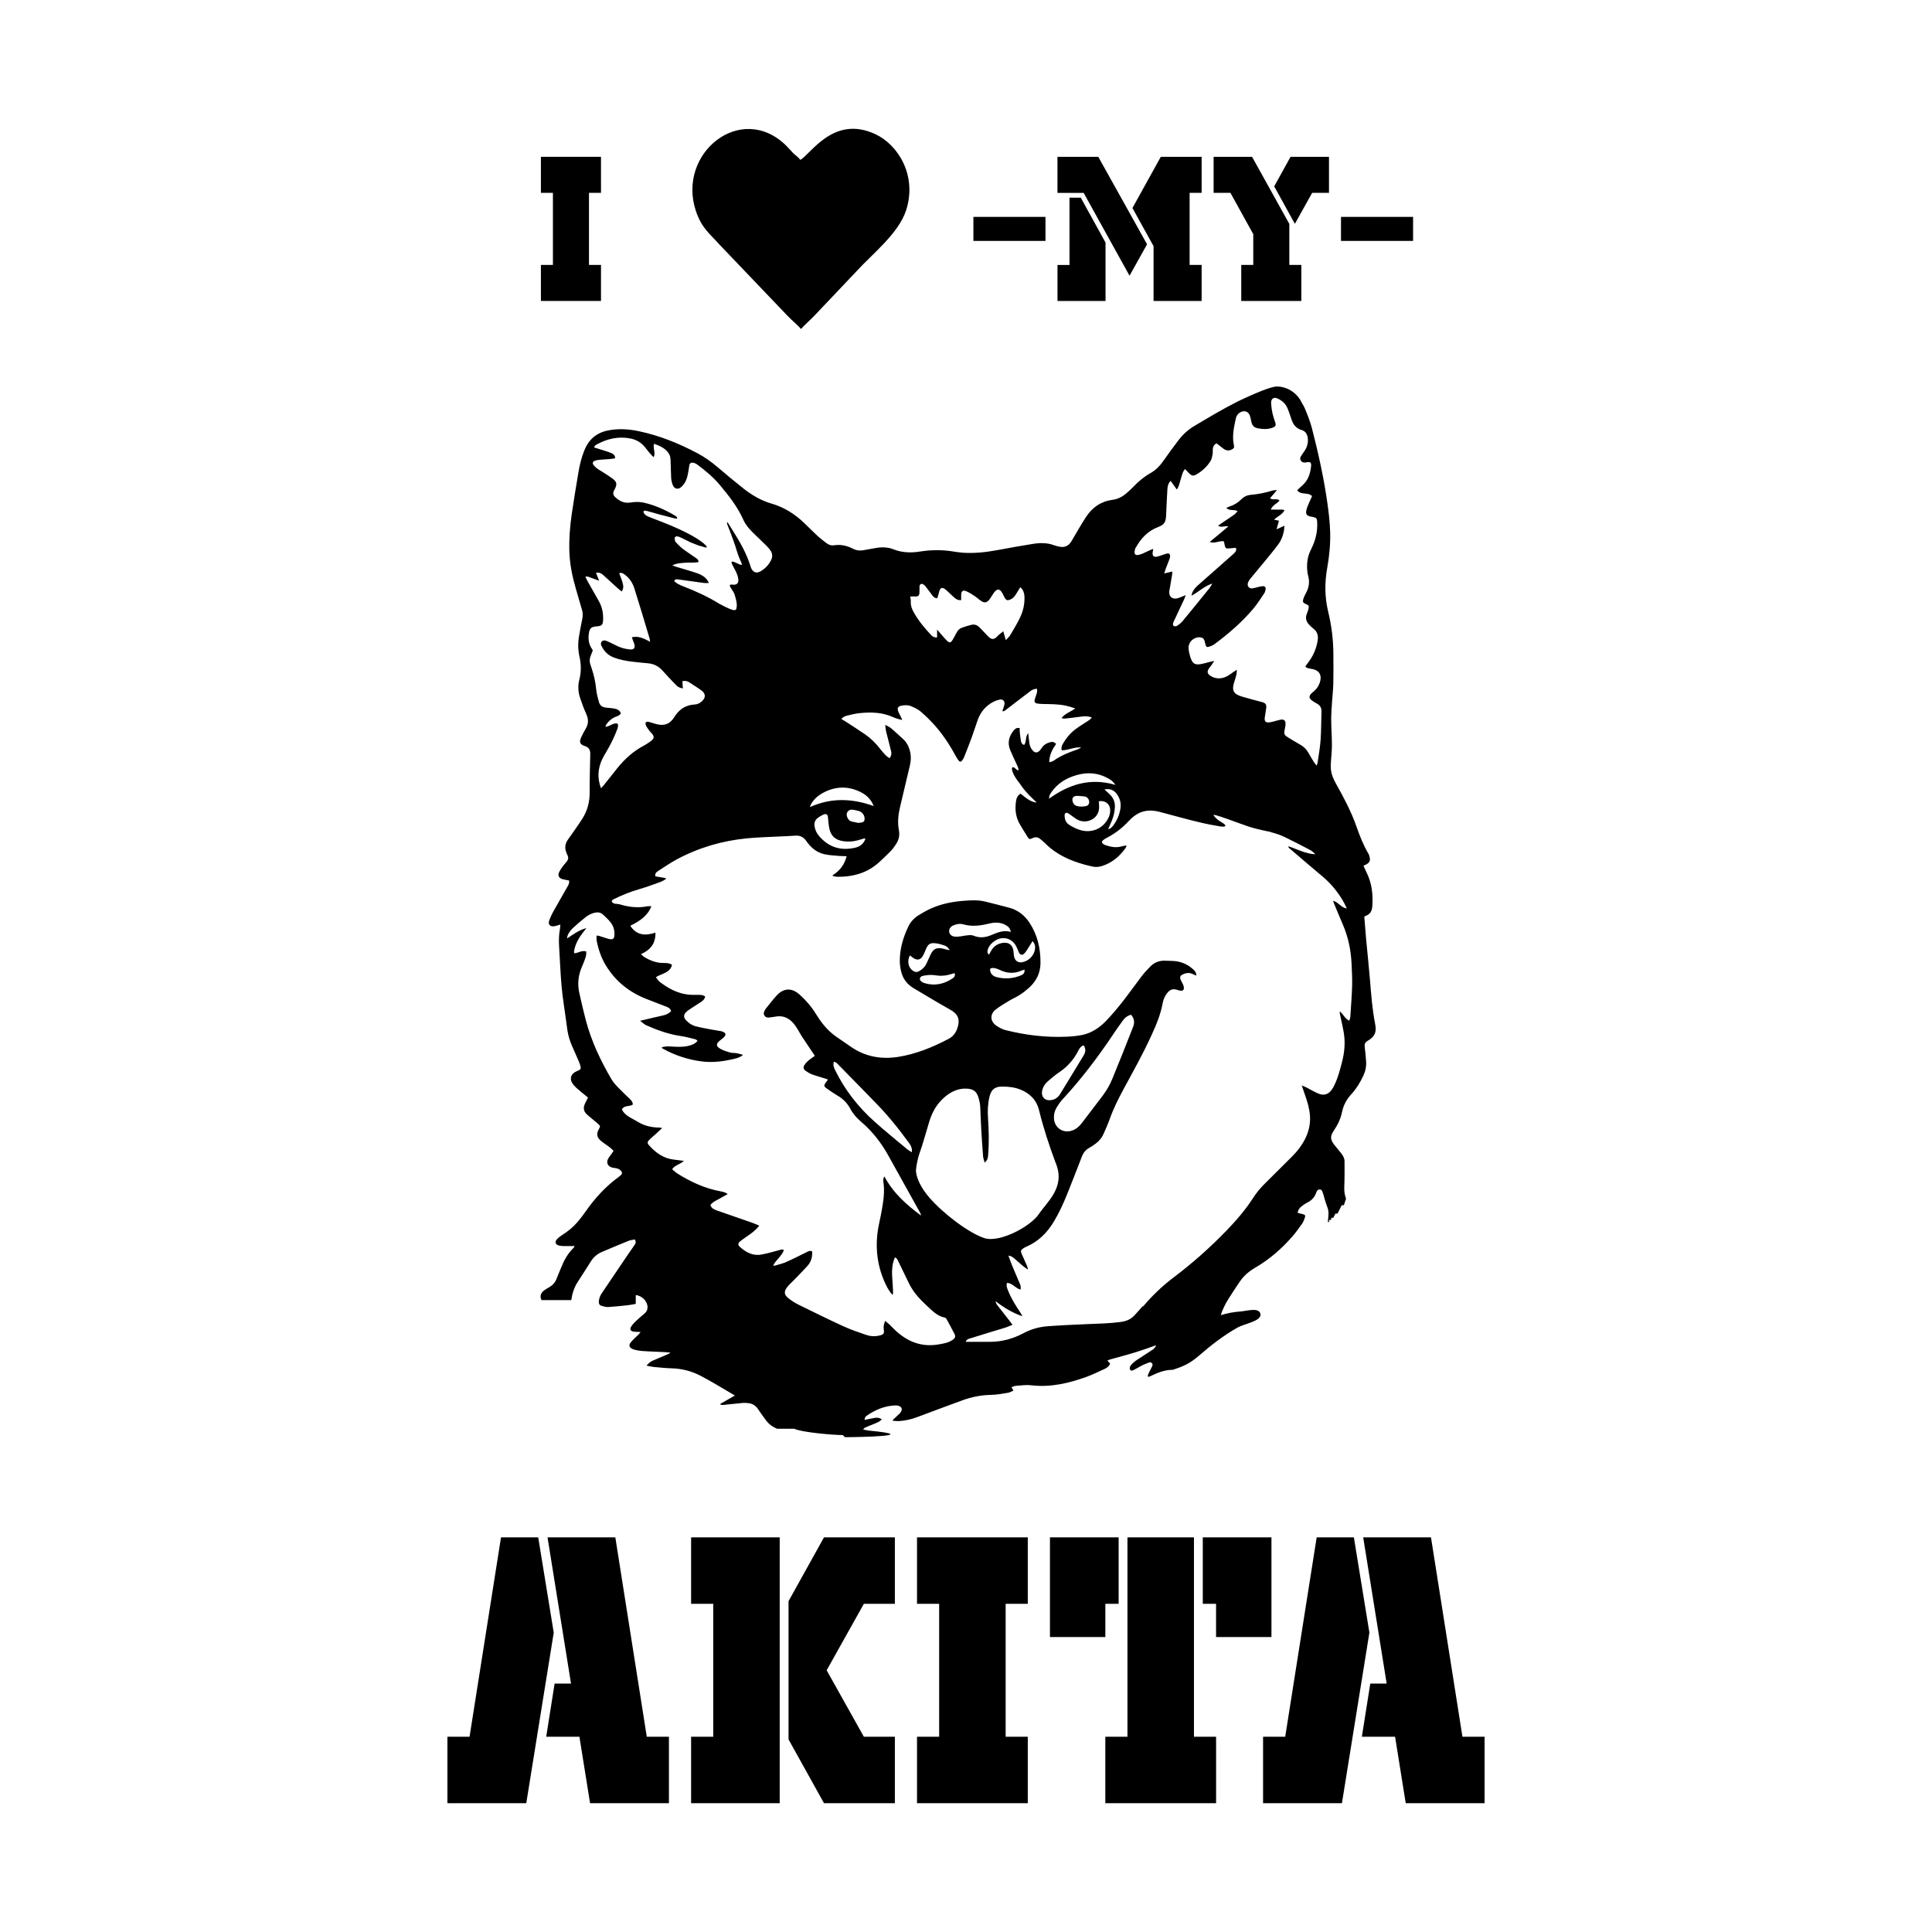 <svg width="1500" height="1500" viewBox="0 0 1500 1500" xmlns="http://www.w3.org/2000/svg">
  <!-- Original SVG transformed and centered -->
  <svg x="347.367" y="100.0" width="805.266" height="1300" viewBox="0 0 342.87 553.52">
    2000/svg" viewBox="0 0 342.87 553.52"><defs><style>.cls-1{fill-rule:evenodd;}</style></defs><path class="cls-1" d="M116.66,10.27c-.8-1.09-1.48-1.34-2.41-2.29-.86-.88-1.39-1.56-2.28-2.44-14.91-14.61-36.19,2.55-29.84,21.6,1.91,5.74,4.65,7.57,7.76,11.08l22.62,23.68c1.34,1.42,3.36,3.02,4.36,4.28,1.22-1.37,3.36-3.22,4.72-4.69l13.56-14.3c5.36-5.9,14.05-12.59,16.52-20.35,3.65-11.49-2.76-21.56-10.1-25.02-13.91-6.57-21.44,6.6-24.91,8.45"/><path d="M26.07,553.52H0v-21.97h7.32l10.4-65.91h12.3l5.13,31.49-9.08,56.39ZM35.44,513.97h5.42l-7.76-48.33h22.41l10.4,65.91h7.32v21.97h-26.07l-3.52-21.97h-10.98l2.78-17.58Z"/><path d="M109.85,553.52h-29.29v-21.97h7.32v-43.94h-7.32v-21.97h29.29v87.88ZM112.77,486.73v45.7l11.72,21.09h23.43v-21.97h-10.25l-12.3-21.97,12.3-21.97h10.25v-21.97h-23.43l-11.72,21.09Z"/><path d="M191.86,465.64v21.97h-7.32v43.94h7.32v21.97h-36.62v-21.97h7.32v-43.94h-7.32v-21.97h36.62Z"/><path d="M221.89,465.64v21.97h-4.39v10.98h-18.31v-32.95h22.7ZM246.79,465.64v65.91h7.32v21.97h-36.62v-21.97h7.32v-65.91h21.97ZM249.71,487.61v-21.97h22.7v32.95h-18.31v-10.98h-4.39Z"/><path d="M295.71,553.52h-26.07v-21.97h7.32l10.4-65.91h12.3l5.13,31.49-9.08,56.39ZM305.08,513.97h5.42l-7.76-48.33h22.41l10.4,65.91h7.32v21.97h-26.07l-3.52-21.97h-10.98l2.78-17.58Z"/><path d="M50.77,9.26v11.91h-3.97v23.83h3.97v11.91h-19.86v-11.91h3.97v-23.83h-3.97v-11.91h19.86Z"/><path d="M173.88,37.06v-7.94h23.83v7.94h-23.83Z"/><path d="M225.5,48.58l-15.17-27.4h-8.66v-11.91h13.5l16.12,28.91-5.8,10.4ZM209.38,22.77l8.18,14.85v19.3h-15.88v-11.91h3.97v-22.24h3.73ZM226.46,26.18l9.37-16.92h13.5v11.91h-3.97v23.83h3.97v11.91h-15.89v-18.11l-6.99-12.63Z"/><path d="M278.32,31.42v13.58h3.97v11.91h-19.86v-11.91h3.97v-10.17l-7.55-13.66h-5.56v-11.91h12.71l12.31,22.16ZM280.15,31.42l5.72-10.25h5.56v-11.91h-12.71l-5.4,9.77,6.83,12.39Z"/><path d="M295.4,37.06v-7.94h23.83v7.94h-23.83Z"/><path class="cls-1" d="M153.54,338.32c-.61-.38-1.06-.59-1.44-.9-3.69-3.09-7.43-6.1-11.01-9.31-5.33-4.79-9.69-10.37-12.87-16.83-.43-.88-.84-1.77-.46-2.86.68.07,1.08.55,1.5.98,2.76,2.82,5.52,5.63,8.28,8.45,1.09,1.11,2.16,2.26,3.26,3.36,4.39,4.36,8.25,9.17,11.89,14.17.58.81.98,1.67.85,2.93M229.8,389.26c-.84.99-1.72,1.92-2.58,2.89-1.22,1.39-2.78,2.03-4.6,2.28-3.65.49-7.32.56-10.98.71-4.41.19-8.82.38-13.22.71-2.82.21-5.51.97-8.03,2.32-3.43,1.83-7.1,2.82-11,2.83-2.65.01-5.3,0-8.06,0,.32-.86.99-.99,1.59-1.17,2.57-.81,5.14-1.6,7.72-2.38,1.35-.41,2.7-.78,4.03-1.22.69-.23,1.35-.55,2.14-.88-.57-.75-1.03-1.37-1.51-1.98-1.16-1.48-2.33-2.94-3.47-4.43-.32-.41-.54-.89-.71-1.41,2.77,2.08,5.62,3.9,8.98,5.01-.26-.45-.5-.92-.79-1.35-1.56-2.34-3.05-4.72-4.06-7.36-.28-.73-.57-1.46-.24-2.33,1.79.1,2.79,1.8,4.41,2.25.28-.82.02-1.48-.26-2.12-.85-2.02-1.73-4.02-2.56-6.04-.4-.96-.72-1.95-1.14-3.09.92.11,1.46.54,1.99.98.83.7,1.63,1.46,2.46,2.16.59.49,1.21.93,1.82,1.39l.19-.16c-.12-.35-.22-.72-.36-1.06-.57-1.33-1.17-2.64-1.74-3.96-.37-.84-.28-1.18.47-1.69.35-.24.73-.45,1.12-.62,3.91-1.68,6.78-4.53,8.97-8.12,1.85-3.05,3.32-6.27,4.63-9.58,1.6-4.03,3.19-8.05,4.74-12.1.48-1.26,1.25-2.22,2.44-2.87.68-.37,1.33-.82,1.96-1.28,1.16-.84,2.11-1.88,2.69-3.19.72-1.64,1.47-3.27,2.07-4.96,1.25-3.51,2.9-6.82,4.67-10.08,3.16-5.84,6.41-11.63,9.16-17.67,1.56-3.41,3.02-6.85,3.7-10.58.21-1.23.7-2.39,1.5-3.4.99-1.23,1.88-1.5,3.4-1.04.26.08.52.18.79.23,1.05.18,1.48-.24,1.28-1.3-.07-.42-.28-.81-.45-1.2-.18-.39-.44-.75-.59-1.15-.3-.76-.11-1.28.63-1.66,1.04-.53,2.13-.73,3.27-.22.39.18.78.35,1.27.57.06-.91-.36-1.46-.89-1.96-1.79-1.69-3.92-2.67-6.39-2.86-1.01-.08-2.03-.07-3.04-.11-1.86-.07-3.48.56-4.78,1.84-1.08,1.07-2.1,2.21-3.03,3.41-2.07,2.7-4.01,5.49-6.11,8.16-1.71,2.18-3.49,4.31-5.4,6.32-2.21,2.32-4.82,4.14-8.02,4.81-1.75.36-3.55.51-5.34.59-6.76.28-13.41-.53-19.95-2.16-1.11-.27-2.19-.85-3.14-1.51-2.06-1.41-2.16-3.78-.2-5.32,1.44-1.13,3.04-2.04,4.6-2.99,1.1-.67,2.31-1.16,3.38-1.86,1.07-.7,2.1-1.5,3.05-2.36,2.44-2.19,3.76-4.9,3.78-8.25.02-4.72-.98-9.13-3.57-13.13-1.64-2.53-3.86-4.29-6.78-5.07-2.64-.71-5.28-1.37-7.94-2.03-2.27-.56-4.58-.44-6.88-.27-3.84.28-7.59.99-11.12,2.6-1.38.63-2.71,1.37-4,2.18-1.48.93-2.68,2.2-3.42,3.78-1.74,3.67-2.88,7.51-2.8,11.62.02,1.12.2,2.26.48,3.35.6,2.34,1.98,4.14,4.07,5.37,4.03,2.39,8.03,4.82,12.12,7.11,2.5,1.39,3.45,3.2,2.27,6.37-.52,1.41-1.4,2.52-2.73,3.23-5.3,2.81-10.84,5.07-16.78,6.01-5.45.85-10.66-.02-15.34-3.17-1.58-1.07-3.14-2.18-4.73-3.25-2.68-1.79-4.76-4.13-6.48-6.84-.8-1.25-1.58-2.52-2.52-3.66-1.12-1.35-2.31-2.66-3.63-3.8-2.49-2.17-5.12-2.04-7.37.35-1.33,1.42-2.49,3-3.72,4.51-.05.06-.09.13-.13.2-.39.66-.73,1.33-.21,2.07.48.68,1.19.63,1.91.52.58-.09,1.16-.14,1.74-.25,2.92-.51,4.99.83,6.57,3.1.8,1.15,1.43,2.42,2.2,3.6,1.36,2.08,2.77,4.14,4.2,6.27-1.29.94-2.6,1.68-3.47,3.08-.45.73-.31,1.35.38,1.84.66.47,1.36.92,2.12,1.2,1.42.53,2.89.92,4.35,1.38.29.09.58.2.97.33-.24.33-.44.62-.65.89-.82,1.06-.8,1.36.34,2.15,1.12.79,2.24,1.57,3.42,2.26,1.8,1.06,3.22,2.42,4.2,4.28.9,1.7,2.16,3.14,3.64,4.4,3.67,3.12,6.59,6.87,8.93,11.06,3.53,6.3,7.03,12.62,10.53,18.94.17.3.29.62.35,1-4.8-3.55-9.23-7.46-12.13-12.95-.47.72-.39,1.36-.31,1.96.47,3.27-.06,6.46-.63,9.65-.42,2.42-1.08,4.81-1.36,7.24-.72,6.28.32,12.29,3.28,17.92.31.59.7,1.12,1.08,1.67.15.22.35.41.52.61l.26-.06c0-.53.03-1.07,0-1.59-.09-1.56-.21-3.12-.29-4.68-.09-1.73.04-3.44.59-5.09.09-.28.24-.55.37-.86.63.24.82.76,1.06,1.25,1.18,2.43,2.35,4.85,3.53,7.27,1.07,2.2,2.53,4.13,4.26,5.84.97.96,1.96,1.91,2.97,2.83,1.36,1.25,2.79,2.38,4.69,2.72.21.05.44.3.55.52.86,1.57,1.72,3.15,2.54,4.74.5.98.35,1.46-.54,2.09-1.46,1.03-3.17,1.26-4.86,1.54-5.57.91-10.2-1-14.2-4.78-.68-.65-1.31-1.34-1.99-1.98-.36-.34-.77-.62-1.29-1.03-.35.98-.59,1.8-.45,2.72.24,1.45,0,1.78-1.45,2.11-1.49.35-2.98.26-4.39-.23-2.51-.86-5.03-1.71-7.43-2.81-4.96-2.27-9.86-4.69-14.76-7.1-1.22-.6-2.39-1.34-3.46-2.18-1.48-1.17-1.57-2.24-.4-3.72.65-.82,1.46-1.52,2.19-2.28,1.49-1.55,3.01-3.06,4.45-4.65.79-.87,1.34-1.93,1.52-3.12.09-.56.07-1.15.1-1.69-.72-.39-1.24-.1-1.75.16-2.28,1.11-4.53,2.28-6.85,3.31-1.17.52-2.44.8-3.67,1.17-.17.05-.36.02-.67.04.95-1.96,2.87-3.13,3.57-5.16-.51-.33-.93-.14-1.38-.02-2.04.53-4.06,1.16-6.13,1.52-2.81.49-5.09-.78-7.1-2.6-.62-.55-.58-1.17.06-1.71.68-.58,1.43-1.08,2.17-1.59,1.36-.92,2.7-1.87,3.79-3.12.13-.14.24-.29.45-.55-.86-.36-1.62-.72-2.42-.99-3.86-1.36-7.74-2.68-11.6-4.03-.9-.32-1.76-.69-2.13-1.77.64-.96,1.69-1.4,2.66-1.94.98-.54,1.96-1.1,3.06-1.71-.78-.58-1.5-.73-2.21-.87-5.27-.95-10.02-3.14-14.52-5.98-.29-.19-.55-.43-.83-.65-.27-.22-.53-.45-.81-.69.92-1.44,2.65-1.6,3.89-2.78-1.25-.16-2.31-.3-3.38-.43-3.43-.4-5.99-2.29-8.2-4.78-.57-.64-.52-1.11.12-1.74.66-.65,1.39-1.25,2.09-1.88.69-.63,1.37-1.27,2.19-2.03-.4-.06-.64-.14-.88-.14-2.58-.04-5.03-.56-7.25-1.96-1.92-1.2-4.1-1.86-5.21-4.03.77-1.48,2.48-.87,3.62-1.62.02-.79-.42-1.32-.92-1.81-1.31-1.28-2.67-2.53-3.94-3.85-.78-.82-1.57-1.67-2.13-2.62-3.63-6.18-6.69-12.62-8.53-19.58-.8-3.02-1.49-6.06-2.17-9.11-.68-3.03-.31-5.97.97-8.8.46-1.03.87-2.09,1.2-3.17.16-.52.1-1.12.15-1.67-1.5-.48-2.62.5-3.91.6-.27-.47-.1-.93,0-1.36.45-1.94,1.39-3.64,2.58-5.21.4-.53.81-1.04,1.37-1.76-2.49.65-4.32,2.07-6.39,3.42.06-.41.07-.66.15-.88.37-1.06,1.06-1.89,1.87-2.65,1.45-1.35,2.95-2.61,4.5-3.81.7-.47,3.54-2.17,5.21-.66.12.1.25.19.36.29,1.9,1.87,3.52,3.14,3.57,6.07.03,1.83-.45,2.22-2.17,1.72-.95-.28-1.89-.61-2.83-.9-.27-.08-.56-.1-.9-.15,0,.65-.09,1.21.02,1.72.61,3.03,1.59,5.91,3.26,8.53,3.2,5.06,7.65,8.56,13.19,10.73,2.14.84,4.29,1.64,6.43,2.48.76.29,1.5.62,1.73,1.56-.71.67-1.52,1.14-2.46,1.35-2.6.57-5.19,1.21-7.79,1.82.84.63,1.35,1.16,1.98,1.45,3.66,1.64,7.42,2.99,11.43,3.58,1.64.24,3.25.69,4.87,1.08.25.06.46.32.72.53-.86.99-1.9,1.38-3.01,1.64-1.87.46-3.76.33-5.65.23-1.07-.05-2.14-.13-3.23.3.13.16.2.28.3.34,3.98,2.22,8.22,3.64,12.73,4.25,3.96.55,7.82-.02,11.64-.99.72-.18,1.38-.58,2.06-.89l-.02-.33c-.63-.16-1.26-.36-1.9-.47-.76-.13-1.55-.05-2.28-.26-1.07-.31-2.16-.66-3.11-1.21-1.48-.85-1.48-1.62-.2-2.69.66-.55,2.89-1.88,1.37-2.77-.31-.18-.66-.31-1.01-.37-1.06-.2-2.13-.34-3.19-.54-1.72-.33-3.45-.63-5.14-1.07-1.24-.32-2.3-1.05-3.17-1.99-1.7-1.83.35-3.07,1.79-4,1.08-.73,2.2-1.41,3.29-2.14.59-.4,1.1-.91,1.24-1.7-.83-.63-1.74-.54-2.63-.55-.99-.01-1.99.03-2.97-.09-3.57-.4-6.59-2.05-9.39-4.18-.5-.39-.84-1-1.3-1.57,1.96-1.28,4.66-1.35,5.33-4.08-1.06-.74-2.22-.59-3.32-.63-2.09-.1-3.95-.83-5.71-1.88-.4-.23-.72-.6-1.23-1.04,3.17-1.39,4.87-3.56,4.78-7.1-3.32,1.07-6.19.98-8.32-2.28,3.01-1.48,5.69-3.16,6.98-6.45-.49,0-.85-.06-1.19,0-3.03.6-5.99.34-8.95-.54-.64-.19-1.32-.26-2-.3-.27-.09-.5-.2-.65-.34-.49-.46-.38-.73.25-1.1,2.71-1.36,5.55-2.5,8.55-3.37,2.36-.68,4.66-1.54,6.98-2.38.63-.22,1.2-.62,1.8-.95l-.05-.31-3.42-.6c-.19-.78.18-1.29.77-1.67,2.11-1.34,4.16-2.79,6.36-3.96,7.24-3.87,15.01-6.14,23.17-6.93,3.69-.36,7.41-.43,11.11-.63,1.6-.08,3.2-.12,4.8-.25,1.59-.13,2.77.44,3.68,1.77,1.46,2.12,3.36,3.75,5.91,4.35,1.51.35,3.09.41,4.64.56.88.08,1.77.07,2.79.11-.72,2.79-2.27,4.84-4.65,6.31l.08.23c.47.09.95.25,1.42.26,5.3.07,10.12-1.27,14.08-4.99,1.25-1.17,2.51-2.34,3.71-3.58.61-.64,1.12-1.4,1.63-2.14.97-1.41,1.33-2.98,1-4.68-.5-2.63-.21-5.21.4-7.77,1.08-4.56,2.18-9.11,3.24-13.66.4-1.7.41-3.4-.08-5.09-.37-1.3-.98-2.48-1.96-3.41-1.36-1.29-2.74-2.55-4.17-3.77-.49-.42-1.12-.66-1.95-1.13.12.94.15,1.59.3,2.21.51,2.08,1.06,4.16,1.58,6.24.22.85.27,1.7-.47,2.57-.42-.32-.88-.58-1.24-.95-.7-.73-1.37-1.51-1.99-2.3-1.4-1.81-3.03-3.38-4.9-4.68-2.12-1.46-4.3-2.83-6.46-4.24-.42-.27-.86-.52-1.35-.82.59-.61,1.26-.94,1.97-1.1,1.4-.33,2.81-.69,4.24-.82,3.68-.36,7.33-.27,10.8,1.29.98.44,2.01.77,3.17.98l-.57-1.21c-.6-1.26-1.93-3.1.29-3.52,1.09-.2,2.21-.25,3.23.2,1.1.48,2.25,1,3.13,1.76,1.68,1.45,3.28,3.02,4.75,4.68,2.78,3.15,5.03,6.67,7.02,10.35.24.44.52.87.85,1.26.3.36.7.36,1-.03.28-.37.55-.77.72-1.19.88-2.21,1.75-4.43,2.57-6.66.67-1.83,1.24-3.7,1.89-5.53.95-2.69,2.64-4.77,5.19-6.09.62-.32,1.29-.57,1.97-.72,1.25-.29,1.98.47,1.68,1.73-.16.67-.42,1.32-.66,2.07.62.11.94-.26,1.28-.53,2.55-1.94,5.08-3.89,7.63-5.83.37-.29.75-.58,1.18-.76.4-.18.86-.22,1.3-.33.29.82.01,1.44-.18,2.06-.17.56-.41,1.1-.53,1.67-.14.66.14,1.07.81,1.18.61.11,1.24.14,1.86.16,2.58.06,5.16,0,7.7.58,1.01.23,2.01.51,3.05.89-1.48,1.1-3.3,1.63-4.53,3.16.55.29,1.1.19,1.6.14,1.67-.18,3.33-.38,5-.61,1.13-.16,2.22-.16,3.4.29-.43.7-1.06,1-1.63,1.38-1.27.84-2.58,1.62-3.79,2.54-1.72,1.31-3.11,2.96-4.16,4.86-.35.62-.6,1.26-.34,2.08,2.18.02,4.17-1.19,6.44-.92-.39.2-.76.45-1.17.6-2.78.95-5.49,2.02-7.92,3.72-.46.33-.95.42-1.48.56-.01-2.36,1-4.27,2.24-6.05-.61-.77-1.33-.76-2.08-.55-1.09.29-1.99.88-2.64,1.83-.25.34-.48.71-.79,1.01-.71.69-1.48.66-2.15-.06-.63-.67-1-1.49-1.14-2.39-.16-1.08-.26-2.17-.4-3.39-1.07,1.11-.47,2.75-1.34,3.87-.67-.18-.97-.7-1.07-1.28-.19-1.03-.29-2.08-.4-3.12-.04-.38,0-.77,0-1.16-.83-.22-1.43.1-1.9.66-1.66,1.98-2.26,4.18-1.23,6.64.73,1.76,1.59,3.48,2.37,5.21.22.52.91,2.34-.6.91-1.75-1.64-1.91.94,1.51,5.06v.02c1.49,2.32,3.5,4.21,5.48,6.12-2.22-.23-3.72-1.7-5.34-2.95-.9.52-1.32,1.3-1.47,2.21-.48,2.87-.2,5.6,1.35,8.13.8,1.29,1.55,2.61,2.38,3.9.55.85.74.92,1.63.48,1.07-.54,1.96-.32,2.8.42.47.41.96.8,1.4,1.24,3.62,3.67,8.15,5.71,13.02,7.06.72.2,1.45.33,2.16.54,1.25.36,2.47.31,3.69-.08,3.3-1.06,5.78-3.17,7.75-5.96.15-.23.23-.57.32-.83-.6.11-1.12.15-1.6.3-1.9.57-3.71.18-5.5-.44-.21-.08-.43-.2-.61-.34-.55-.41-.58-.78-.06-1.24.35-.3.75-.56,1.17-.77,2.74-1.4,5.14-3.25,7.24-5.49,1.46-1.56,3.1-2.86,5.26-3.33,1.68-.37,3.33-.23,4.98.2,4.71,1.24,9.4,2.58,14.15,3.68,1.73.4,3.49.73,5.26,1.02.2.03.43.07.63.11,1.88.3,2.44-.19.7-1.22-1.75-1.04-2.03-1.43-2.85-2.41-.82-.99,8.5,2.69,11.66,3.72,1.67.54,3.58.99,5.02,1.3l.28.04c.19.03.36.1.55.14.85.17,1.41.27,1.41.27l-.04.06c1.6.4,3.16.93,4.65,1.64,2.77,1.34,5.51,2.75,8.24,4.19.7.37,1.31.92,1.9,1.48-3.21-.09-5.96-1.67-9-2.65.1.6.51.78.81,1.04,3.5,3,7,6.01,10.53,8.96,2.7,2.26,4.89,4.92,6.69,7.93.47.79.84,1.64,1.34,2.63-1.96-.23-2.76-2.12-4.56-2.53.16.45.27.77.4,1.08.93,2.23,1.84,4.47,2.81,6.7,1.79,4.13,2.7,8.46,2.91,12.95.12,2.49.26,4.99.19,7.49-.1,3.39-.38,6.78-.6,10.17-.03.4-.2.8-.32,1.26-1.48-.63-1.93-2.15-3.19-3.09.03.38.02.61.07.85.43,2.06.93,4.11,1.28,6.18.57,3.37.23,6.69-.64,9.97-.65,2.45-1.26,4.91-2.38,7.21-.25.53-.52,1.06-.85,1.54-1.12,1.67-2.6,2.21-4.47,1.45-1.36-.56-2.64-1.34-3.95-2.02-.43-.22-.89-.39-1.6-.7.46,1.35.81,2.41,1.18,3.46.74,2.1,1.35,4.23,1.53,6.47.42,5.29-2.25,9.89-5.86,13.52-3.03,3.05-6.08,6.08-9.14,9.1-1.42,1.4-2.67,2.94-3.76,4.61-2.49,3.85-5.45,7.33-8.63,10.63-5.52,5.72-11.44,10.99-17.78,15.76-3.71,2.8-6.99,5.99-9.99,9.51ZM220.19,299.19c.98-1.46,2-2.89,3.03-4.32.67-.93,1.5-1.69,2.79-1.99,1.07,1.22,1.22,2.53.68,3.96-2.23,5.79-4.57,11.54-6.91,17.28-.82,1.99-1.9,3.85-3.2,5.57-2.28,3.02-4.59,6.02-6.89,9.03-.82,1.07-1.81,1.94-3.1,2.41-3.04,1.11-5.98-.88-6.09-4.13-.04-1.24.27-2.42.9-3.47.56-.93,1.18-1.85,1.92-2.65,6.25-6.75,11.78-14.06,16.89-21.7ZM210.31,306.34c-2.61,4.26-5.17,8.55-7.79,12.79-.75,1.22-1.85,1.88-3.26,2-1.74.15-2.93-1.08-2.7-2.82.19-1.42.92-2.57,1.98-3.48,1.24-1.07,2.5-2.14,3.86-3.05,2.69-1.81,4.71-4.18,6.17-7.05.38-.73.78-1.46,1.76-1.74.78,1.18.66,2.25-.01,3.35ZM169.88,317.4c.23-.03.46-.09.69-.1,3.72-.17,4.57,1.22,5.19,3.67.18.72.33,1.46.37,2.19.14,2.42.18,4.84.32,7.25.18,3.11.39,6.23.64,9.34.05.63.32,1.25.52,1.99.87-.69,1.07-1.47,1.14-2.36.33-4.13.25-8.26-.04-12.39-.17-2.35-.06-4.68.48-6.98.56-2.39,1.74-3.39,4.19-3.39,2,0,3.98.2,5.87.92,3.26,1.26,5.5,3.47,6.35,6.96,1.45,5.92,3.36,11.68,5.49,17.39.06.14.14.29.19.43l.09.28c2.68,7.48-3.11,12.12-5.9,16.23-2.79,4.1-12.97,9.52-17.98,7.88-5.01-1.64-13.47-7.97-18.15-13.38-4.49-5.2-4.45-8.76-4.44-9.06.25-2.84,1.01-5.12,1.01-5.12h0c.33-.96.67-1.91.97-2.87.83-2.64,1.58-5.31,2.38-7.96.75-2.46,1.83-4.74,3.55-6.67,1.91-2.13,4.15-3.78,7.07-4.28ZM190.79,277.96c.09,1.04-.33,1.54-1.1,1.86-2.63,1.11-5.33,1.33-8.1.63-1.04-.27-1.82-.86-2.13-1.94-.22-.78.02-1.1.84-1.11.82,0,1.7.38,2.44.72,2.35,1.11,4.71,1.21,7.1.14.28-.12.58-.18.96-.29ZM190.19,275.49c-1.48.29-2.53-.37-2.86-1.85-.12-.53-.13-1.08-.18-1.62-.21-2.27-1.63-3.3-3.87-2.85-1.64.33-2.83,1.23-3.61,2.7-.19.36-.4.72-.64,1.15-.61-.54-.56-1.06-.43-1.6.42-1.74,2.58-3.58,4.5-3.83,2.06-.28,3.91.7,4.91,2.62.33.62.58,1.28.84,1.93.41,1.02,1.23,1.23,1.96.38.54-.61.94-1.33,1.39-2.02.4-.61.78-1.22,1.24-1.96.88.98.94,1.9.77,2.84-.35,1.99-2.05,3.7-4.04,4.09ZM167.69,267.05c-.98-.1-1.68-.73-1.81-1.56-.13-.79.35-1.69,1.21-2.08,1.09-.49,2.31-.75,3.43-.43,2.9.84,5.71.45,8.54-.24,1.87-.46,3.7-.5,5.45.46,1.04.56,1.5,1.14,1.74,2.3-2.34-.72-4.41.18-6.44,1.03-1.96.83-3.87,1.04-5.89.2-.53-.23-1.22-.2-1.82-.14-1.48.13-2.9.6-4.4.46ZM156.14,278.35c-.89.54-1.52.52-2.37-.11-1.44-1.07-1.84-3.08-.9-4.98.45.34.82.63,1.2.88,1.21.82,2.32.61,3.07-.66.41-.7.7-1.48,1.02-2.23.76-1.77,1.43-2.23,3.34-1.99.96.11,1.9.41,2.82.72.71.24,1.28.73,1.71,1.54-.37-.07-.64-.1-.91-.16-.45-.11-.9-.25-1.36-.35-2.05-.46-3.17.1-4.04,2-.45.99-.91,1.99-1.37,2.98-.47,1.03-1.25,1.77-2.2,2.35ZM156.2,280.84c.13-.49.54-.73,1.03-.83,1.38-.29,2.77-.4,4.17-.17,1.84.3,3.64.11,5.41-.48.26-.08.52-.15.85-.25.28.81-.04,1.33-.59,1.7-2.9,1.96-6.02,2.63-9.42,1.59-.62-.19-1.66-.8-1.44-1.57ZM47.12,175.01c.22-.83.58-1.61.94-2.55-.09-.17-.18-.39-.31-.58-1.08-1.58-1.26-3.32-.97-5.16.24-1.57.79-2.1,2.35-2.21,2-.14,2.31-.47,2.35-2.49.04-2.07-.38-4.03-1.4-5.85-1.28-2.28-2.58-4.54-3.86-6.82-.22-.39-.37-.81-.61-1.32.97-.15,1.58.32,2.25.53.69.22,1.36.5,2.29.84l-1.03-2.63c1.03-.2,1.79.18,2.47.82,1.49,1.38,2.99,2.75,4.5,4.1.46.42.95.79,1.53,1.27.46-.73.61-1.43.46-2.15-.26-1.33-.79-2.63-1.29-3.89.75-.27,1.25.02,1.72.37,1.6,1.16,2.68,2.7,3.27,4.58,1.7,5.52,3.43,11.02,5.04,16.57.08.29.1.59.19,1.13-1.99-1.02-3.8-2.04-6.05-1.47.16.43.28.79.42,1.15.14.37.31.72.42,1.09.34,1.2-.11,1.87-1.36,1.78-1.07-.08-2.16-.32-3.18-.68-1.13-.4-2.19-1.02-3.29-1.53-.5-.23-.98-.48-1.5-.66-.54-.18-1.09-.2-1.49.31-.37.47-.26.95-.02,1.43.87,1.79,2.2,3.09,4.09,3.8,2.03.77,4.13,1.14,6.27,1.39,1.67.2,3.34.36,5.01.51,1.91.18,3.49.96,4.78,2.42,1.36,1.55,2.81,3.04,4.24,4.53.88.92,1.19,1.08,2.48,1.37l-.15-2.4c.89-.21,1.62-.07,2.3.39,1.33.88,2.71,1.72,3.99,2.66,1.47,1.09,1.48,2.4.12,3.62-.65.58-1.4.99-2.31,1.03-3.07.14-5.25,1.68-6.84,4.25-1.35,2.19-3.22,2.89-5.72,2.27-.87-.21-1.71-.54-2.58-.76-.95-.24-1.39.21-1.02,1.12.28.67.76,1.26,1.19,1.86.25.35.6.61.86.95.75.94.69,1.5-.25,2.28-.27.23-.56.43-.85.62-.52.34-1.04.69-1.59.99-3.53,1.84-6.39,4.46-8.86,7.53-1.47,1.82-2.91,3.67-4.37,5.5-.28.35-.6.67-.97,1.08-1.27-3.32-1.06-6.42.32-9.45.4-.88.92-1.72,1.41-2.56,1.38-2.36,2.63-4.79,3.58-7.36.23-.62.48-1.24.19-1.97-1.51-.46-2.56.98-4.07,1,.11-.27.16-.52.3-.71.86-1.25,1.97-2.2,3.43-2.7.56-.19,1.09-.42,1.38-1.02-.46-1.54-2.22-1.59-3.53-1.76-.5-.07-1.01-.08-1.51-.14-1.12-.14-1.9-.76-2.19-1.84-.36-1.35-.76-2.72-.89-4.1-.25-2.5-.77-4.93-1.6-7.29-.35-.99-.74-2.02-.46-3.08ZM48.82,109.7c.47-.17.99-.23,1.49-.28,1.2-.11,2.41-.17,3.62-.27.5-.05,1-.15,1.53-.24-.02-.98-.63-1.46-1.36-1.75-.94-.38-1.92-.67-2.88-.98-.89-.29-1.78-.55-2.72-.84.14-.61.6-.86,1.02-1.08,3.36-1.79,6.9-2.62,10.73-1.93,2.18.38,3.94,1.41,5.27,3.18.54.72,1.12,1.41,1.7,2.09.27.32.59.59.96.96.78-1.5-.35-2.92.13-4.44,2.02.72,3.9,1.54,5.01,3.43.33.57.42,1.33.45,2.02.1,1.94.09,3.9.2,5.85.05.76.23,1.55.5,2.27.54,1.45,1.85,1.7,2.96.62,1.78-1.73,1.99-3.68,2.38-5.96.06-.33.08-.7.15-1.02.22-1.56,1.86-.91,2.68-.3,2.64,1.96,5.16,4.05,7.29,6.57,3.05,3.62,5.97,7.32,7.92,11.69.72,1.62,1.89,2.96,3.14,4.2,1.47,1.46,2.99,2.86,4.46,4.32.5.49.96,1.03,1.36,1.6.66.97.73,2.05.22,3.11-.78,1.63-1.99,2.9-3.55,3.78-1.33.76-2.4.34-3.05-1.05-.05-.11-.1-.22-.13-.33-1.35-4.5-3.67-8.51-6.17-12.44-.48-.76-.95-1.53-1.43-2.29-.03-.05-.12-.06-.3-.15.05.3.07.55.14.77.21.62.45,1.22.71,1.81.71,1.86,1.81,4.81,2.53,7.23,1.15,3.86,2.87,5.17,0,3.78-2.87-1.39-1.87-.07-.62,2.31,1.25,2.39,1.77,5.08-.86,4.75-1.92-.24-.48,1.03.54,2.96.04.11,1,2.98.81,4.19-.2,1.23.25,2.43-5.67-.78l-.1-.05c-3.75-2.32-7.75-4.15-11.88-5.75-.62-.23-1.23-.5-1.81-.82-.43-.24-.81-.57-1.19-.86.19-.73.67-.7,1.14-.63,1.55.21,3.09.42,4.64.63,1.36.18,2.71.4,4.06.56.48.05.98.01,1.59.01-.93-2.28-3.07-3.01-5.23-3.69-1.86-.59-3.74-1.11-5.61-1.68-.35-.11-.69-.25-1.24-.45,1.53-.76,2.96-.78,4.38-.89,1.42-.11,2.87.09,4.28-.21,0-.79-.47-1.08-.91-1.39-1.47-1.03-2.99-2-4.41-3.09-.86-.66-1.6-1.48-2.34-2.27,0,0-1.16-2.82,1.96-1.29,1.04.5,2.06,1.05,3.11,1.53,1.02.46,2.1.81,3.14,1.22l.03-.07c.74.26,1.36.45,1.76.53,1.31.24-.66-2.05-6.57-5.01-5.91-2.96-11.91-4.84-12.97-5.5-1.07-.66-1.61-2.05.18-1.55,1.25.31,2.47.72,3.71,1.05,1.76.47,3.54.93,5.31,1.37.3.08.61.08.97.12,0-.58-.37-.79-.72-1-3.24-1.93-6.64-3.46-10.33-4.29-1.47-.32-2.96-.29-4.43-.04-2.05.34-3.65-.49-5.07-1.83-.62-.58-.75-1.26-.39-2.03.12-.25.25-.48.37-.73.74-1.53.57-2.28-.82-3.32-.85-.63-1.73-1.2-2.62-1.78-1.23-.8-2.74-1.5-3.63-2.69-.49-.65-.31-1.18.45-1.45ZM132.28,225.79c.46-.66,1.19-.83,1.97-.66.6.13,1.22.23,1.81.41,1.18.36,1.97,1.57,1.85,2.77-.05.52-.32.88-.84.98-.38.08-.77.1-1.31.16-.62-.14-1.38-.28-2.13-.46-.65-.15-1.07-.6-1.35-1.19-.31-.66-.45-1.37,0-2ZM136.61,234.94c.46-.16.94-.27,1.41-.4l.13.28c-.57,1.46-1.66,2.42-3.18,2.79-4.78,1.16-8.87-.02-12.11-3.82-.81-.94-1.31-2.03-1.49-3.25-.16-1.09.16-2.03,1.03-2.71.55-.42,1.16-.78,1.8-1.08,1.05-.48,1.51-.16,1.62.99.12,1.19.18,2.41.44,3.58.56,2.53,2.02,3.78,4.57,4.17,1.97.3,3.88.07,5.77-.55ZM120.2,223.24c.99-1.66,2.39-2.89,4.08-3.78,4.12-2.18,8.29-2.24,12.46-.13,1.45.74,2.66,1.79,3.52,3.19.21.35.37.73.69,1.37-7.19-2.57-14.07-2.82-21.11.34.17-.48.23-.76.37-.99ZM154.58,154.63c1.17-.03,1.43-.29,1.47-1.47.02-.62,0-1.25.02-1.87.04-.72.54-1.05,1.19-.72.36.19.67.52.93.85.72.93,1.39,1.89,2.11,2.82.38.5.8.95,1.64.96.13-.42.27-.86.4-1.29.14-.48.21-1,.42-1.46.7-1.5,1.96-.1,2.69.55.75.69,1.46,1.42,2.24,2.07.56.48,1.21.86,2.15.71,0-.6-.02-1.21,0-1.83.05-1.09.61-1.54,1.62-1.11.96.4,1.86.98,2.73,1.55.78.52,1.46,1.18,2.24,1.69,1.15.75,1.88.61,2.73-.47.55-.71.98-1.51,1.49-2.24,1.06-1.44,1.95-1.4,2.81.15.26.48.47.98.75,1.46.54.94.93,1.04,1.93.61.82-.37,1.37-1.01,1.83-1.75l1.41-2.29c.81.63,1.3,1.71,1.37,2.99.14,2.6-.45,5.05-1.6,7.35-.94,1.88-2.02,3.7-3.1,5.51-.33.54-.85.97-1.45,1.64l-.85-2.93c-.57.45-1.05.82-1.52,1.22-.29.26-.53.57-.83.82-.79.65-1.43.68-2.22.04-.51-.42-.94-.93-1.4-1.41-.65-.67-1.28-1.37-1.95-2.03-.72-.7-1.62-1.01-2.58-.78-1.13.27-2.26.62-3.34,1.03-.75.28-1.24.92-1.62,1.62-.42.79-.83,1.59-1.3,2.36-.59.96-1.06,1.05-1.85.25-1.14-1.16-2.17-2.46-3.26-3.67v2.58c-.9.09-1.49-.26-1.99-.79-2.22-2.37-4.29-4.86-5.85-7.73-.57-1.05-.94-2.13-.85-3.35.04-.49-.11-1-.2-1.66.54,0,1.07,0,1.59-.02ZM220.84,216.9c-8.27-2.45-15.33-.23-21.95,4.56-.03-.95.35-1.54.74-2.11,2.08-3,4.98-4.74,8.44-5.72,3.68-1.03,7.17-.73,10.51,1.19.81.46,1.55,1,2.26,2.08ZM208.39,220.51c.19,0,.39.05.58.06h0c.58.04,1.17.06,1.75.16,1.15.19,1.83,1.66,1.22,2.63-.15.24-.46.45-.74.51-1.07.26-2.16.28-3.23-.04-.56-.17-.92-.56-1.15-1.09-.6-1.41.03-2.3,1.57-2.23ZM207.88,228.16c1.17.71,2.46.98,3.82.68,2.48-.56,3.93-2.58,3.74-5.18-.03-.46-.07-.91-.11-1.35,1.97-.39,3.6.78,3.75,2.6.11,1.38-.31,2.62-1.05,3.76-1.86,2.87-5.21,4.12-8.58,3.22-1.41-.38-2.7-1.03-3.91-1.81-1.18-.76-1.53-1.91-1.5-3.23.01-.57.42-.86.95-.67.32.12.6.35.89.55.67.47,1.31.99,2.01,1.42ZM222.5,224.62c-.33,2.11-1.12,4.05-2.44,5.75-.37.49-.76.97-1.64,1.18.3-.68.51-1.21.75-1.72.85-1.78,1.39-3.62,1.48-5.61.08-1.63-.48-2.98-1.6-4.11-.54-.55-1.14-1.05-1.86-1.7,1.76-.36,3.03.12,4,1.37,1.1,1.43,1.58,3.06,1.3,4.84ZM227.6,138.39c1.69-3,3.93-5.44,7.23-6.69,2.07-.79,2.65-1.56,2.75-3.82.12-2.85.25-5.69.42-8.54.06-1.04.21-2.09,1.09-2.95l2.03,2.85c.67-.88.84-1.84,1.11-2.75.27-.94.54-1.87.86-2.79.14-.39.42-.73.72-1.24.52.54.97,1.01,1.43,1.47.83.82,1.39.91,2.39.32,1.92-1.13,3.53-2.6,4.68-4.5.39-.64.51-1.45.65-2.21.1-.53.02-1.09.06-1.64.06-.83.41-1.48,1.24-1.92.73.57,1.46,1.15,2.2,1.71.84.64,1.75.85,2.74.37.75-.35.98-.67.8-1.47-.66-3,0-5.89.63-8.8.22-1,.79-1.78,1.76-2.2,1.22-.53,2.39-.07,2.86,1.18.23.61.34,1.28.48,1.92.34,1.56.91,2.1,2.48,2.37,1.48.26,2.95.3,4.4-.19,1.2-.42,1.42-.82.98-2.02-.67-1.84-1.12-3.73-1.26-5.69-.02-.31-.06-.63-.02-.94.15-1.06.97-1.56,1.96-1.13,1.64.7,2.91,1.82,3.55,3.53.41,1.1.83,2.19,1.17,3.31.55,1.8,1.54,3.1,3.43,3.66,1.25.37,1.84,1.39,2,2.64.2,1.59-.22,3.02-1.11,4.32-.37.55-.77,1.08-1.12,1.65-.31.49-.41,1-.04,1.53.45.64,1.2.69,1.9.52,1.12-.24,1.58.05,1.47,1.17-.23,2.55-.99,4.89-3.05,6.62-.53.45-1.02.95-1.56,1.45.91,1.28,2.49.93,3.82,1.28.39.11.73.39,1.13.61-.54,1.2-1.05,2.29-1.51,3.41-.22.54-.39,1.11-.47,1.68-.21,1.6,1.14,1.62,2.28,1.86,1.08.24,1.3.47,1.36,1.57.19,3.11-.49,6.04-1.87,8.83-.58,1.15-1.07,2.33-1.28,3.62-.3,1.88-.26,3.76.21,5.58.53,2.02.19,3.85-.8,5.62-.36.64-.68,1.33-.87,2.03-.23.83.02,1.18.84,1.51,1.01.41,1.14.62.89,1.66-.13.53-.32,1.05-.52,1.55-.53,1.29-.3,2.46.61,3.48.47.52.97,1.02,1.53,1.44,1.3.99,1.68,2.29,1.44,3.83-.37,2.52-1.3,4.81-2.78,6.88-.43.6-.86,1.19-1.3,1.79.4.57.97.61,1.49.73.42.09.85.12,1.26.24,1.79.5,2.6,1.84,2.21,3.66-.31,1.46-1.05,2.67-2.19,3.64-.32.28-.68.53-.95.85-.6.71-.59,1.34.11,1.95.53.45,1.13.83,1.75,1.15,1.13.58,1.7,1.39,1.65,2.7-.12,3.12-.07,6.25-.29,9.36-.17,2.52-.64,5.03-.99,7.54-.03.26-.16.51-.32.98-.36-.46-.66-.79-.89-1.16-.66-1.06-1.3-2.13-1.92-3.22-.63-1.13-1.54-1.94-2.65-2.57-1.39-.8-2.77-1.6-4.12-2.46-1.15-.73-1.27-1.13-.99-2.45.28-1.4.92-3.8-1.48-3.3-.72.15-1.43.38-2.15.56-1.26.31-3.22.92-2.96-1.2.13-1,.3-2,.46-3.01.18-1.11.01-1.83-1.2-2.15-2.29-.62-4.59-1.21-6.87-1.89-2.77-.82-3.38-2.1-2.44-4.86.26-.78.49-1.56.68-2.36.11-.44.09-.89.16-1.63-.96.64-1.71,1.11-2.41,1.63-1.96,1.45-4.51,1.71-6.52.24-.87-.63-.93-1.33-.33-2.23.32-.49.71-.94,1.05-1.41.22-.31.39-.63.72-1.17l-3.64.91c-2.65.67-3.57.18-4.33-2.42-.26-.89-.48-1.82-.51-2.75-.05-1.96,1.66-3.57,3.61-3.52.95.02,1.43.36,1.71,1.28.11.37.17.76.28,1.13.24.77.45.94,1.17.7.62-.2,1.27-.44,1.79-.83,4.74-3.53,9.21-7.37,13.01-11.93,1.27-1.53,2.32-3.23,3.44-4.87.23-.35.35-.79.44-1.2.16-.78-.19-1.21-1-1.18-.46.02-.92.16-1.37.26-.65.15-1.28.37-1.93.46-1.13.16-1.88-.75-1.51-1.84.14-.43.38-.87.67-1.22,1.58-1.93,3.21-3.83,4.78-5.76,1.56-1.9,3.13-3.79,4.6-5.76.98-1.33,1.56-2.87,1.85-4.51.08-.45.09-.92.15-1.61-.9.41-1.64.75-2.6,1.19l.79-2.85-1.62-.35c1.15-1.12,2.69-1.63,3.45-3.1-.72-.4-1.46-.17-2.16-.21-.73-.04-1.47-.01-2.36-.01.55-1.54,2.06-1.92,2.89-3.02-.93-.85-2.14.04-3.14-.74l2.29-2.7c-.66.06-1.08.04-1.46.16-2.39.74-4.84,1.22-7.34,1.43-1.13.1-2.11.58-2.9,1.38-1.15,1.17-2.49,2-4.05,2.49-.32.1-.62.29-1,.47,1.1,1.04,2.51.39,3.74,1.01-.38.41-.69.86-1.1,1.16-1.07.78-2.19,1.49-3.29,2.24-.67.45-1.33.91-2.08,1.43,1.14.75,2.19-.04,3.41.23-.77.65-1.41,1.22-2.08,1.76-1.35,1.14-2.73,2.26-4.1,3.4,1.72.63,3.14-.51,4.7-.22.1.52.19,1,.31,1.49.17.72.4.91,1.15.87.81-.05,1.62-.15,2.46-.23.53.98-.45,1.75-1.11,2.34l-11.33,10.01c-.88.78-1.68,1.63-2.04,2.8-.06.18-.07.36-.15.7,2.35-1.26,4.17-3.12,6.89-4.03-.4.66-.62,1.12-.94,1.52-2.97,3.67-5.95,7.35-8.96,10.98-.49.59-1.14,1.06-1.78,1.49-.27.18-.8.2-1.06.05-.68-.4.04-1.62.28-2.13,1.04-2.22,2.09-4.45,3.13-6.67.17-.38.29-.77.54-1.41-.58.24-.91.39-1.24.51-.59.22-1.17.49-1.77.6-1.46.26-2.46-.58-2.45-2.07,0-.57.18-1.16.27-1.73.24-1.42.48-2.84.71-4.26.04-.22,0-.46,0-.84l-2.64.63c.2-.63.33-1.1.5-1.54.41-1.1.85-2.18,1.26-3.27.3-.77.37-2.07-.86-1.77-.64.15-1.26.41-1.89.61-.52.17-1.04.37-1.57.45-.88.14-1.34-.33-1.28-1.21.03-.42.14-.83.23-1.38-.4.15-.68.23-.95.35-.89.41-1.76.84-2.66,1.23-.42.18-.88.33-1.34.41-.92.16-1.33-.22-1.22-1.17.05-.46.17-.94.39-1.33ZM296.97,353.4c-.42-1.2-.54-2.45-.48-3.78.12-2.77.09-5.54.08-8.32,0-1.02-.51-1.87-1.12-2.65-.72-.91-1.48-1.81-2.22-2.72-1.41-1.78-1.46-2.89-.19-4.77,1.28-1.9,2.26-3.92,2.72-6.18.46-2.24,1.52-4.18,3.06-5.84,1.66-1.8,2.9-3.85,3.94-6.06.73-1.53,1.05-3.1.94-4.77-.1-1.59-.25-3.19-.46-4.77-.13-.94.1-1.52.95-2.02,2.4-1.41,3.04-2.82,2.5-5.58-.96-4.84-1.31-9.73-1.71-14.63-.36-4.47-.86-8.93-1.27-13.4-.23-2.49-.41-4.97-.61-7.43.23-.14.35-.25.49-.3,1.39-.5,2.03-1.57,2.14-2.95.32-3.91-.08-7.72-1.83-11.3-.36-.73-.69-1.47-1.07-2.29,1.33-.65,2.51-1.1,2.04-2.92-.1-.37-.21-.76-.4-1.09-1.69-2.83-2.87-5.89-3.96-8.99-1.74-4.96-4.19-9.58-6.76-14.14-.87-1.55-1.56-3.15-1.7-4.94-.05-.66-.04-1.32,0-1.98.11-1.91.35-3.81.35-5.72,0-2.89-.22-5.77-.24-8.66,0-1.9.16-3.81.28-5.72.12-2.03.38-4.04.42-6.06.07-3.32.04-6.64.02-9.96-.03-4.66-.61-9.27-1.71-13.8-1.16-4.82-1.2-9.65-.32-14.52.7-3.89,1.08-7.83.97-11.77-.09-3.23-.46-6.46-.92-9.66-1.18-8.36-3.01-16.58-5.11-24.74-.58-2.21-1.44-4.37-2.32-6.49-.26-.62-.59-1.22-.96-1.79v-.02c-1.79-3.8-5.48-5.6-8.51-5.46-2.14.11-7.66,2.55-10.74,3.98-.72.34-1.43.68-2.15,1.02l.1-.03c-2.29,1.15-4.55,2.36-6.77,3.64-2.51,1.43-4.99,2.93-7.47,4.39-2.09,1.22-3.83,2.83-5.29,4.74-1.76,2.3-3.46,4.63-5.12,7-1.12,1.59-2.44,2.91-4.15,3.88-2.09,1.18-3.92,2.69-5.57,4.44-.78.82-1.63,1.58-2.49,2.31-1.3,1.11-2.79,1.86-4.51,2.08-3.83.5-6.68,2.54-8.74,5.69-1.54,2.34-2.91,4.81-4.35,7.22-.22.37-.42.75-.67,1.1-.9,1.28-2.12,1.8-3.66,1.48-.61-.13-1.23-.24-1.81-.46-2.27-.87-4.61-.85-6.93-.49-4.05.63-8.07,1.38-12.1,2.12-3.74.68-7.5,1.08-11.3.81-1.28-.1-2.55-.32-3.83-.51-3.47-.49-6.93-.39-10.38.15-2.95.46-5.82.35-8.63-.76-1.94-.77-3.96-.77-6-.4-1.34.25-2.69.48-4.03.72-1.15.2-2.25.06-3.3-.49-1.99-1.03-4.08-1.51-6.33-1.15-.85.13-1.65-.13-2.33-.62-1.04-.76-2.06-1.55-3.01-2.41-1.55-1.43-3.03-2.94-4.55-4.4-3.1-2.95-6.61-5.17-10.77-6.37-3.41-.99-6.45-2.77-9.23-4.96-2.97-2.34-5.87-4.78-8.76-7.23-2-1.7-4.14-3.21-6.45-4.43-6.16-3.28-12.58-5.87-19.43-7.31-3.43-.72-6.88-.93-10.34-.2-3.65.77-6.13,2.92-7.56,6.34-.99,2.4-1.61,4.9-2.03,7.44-.78,4.66-1.57,9.31-2.24,13.98-.58,4.02-.89,8.07-.77,12.14.13,4.25.98,8.37,2.16,12.42.67,2.28,1.31,4.58,2,6.85.31,1,.33,1.98.13,3.01-.41,2.02-.81,4.05-1.13,6.09-.35,2.17-.29,4.35.2,6.52.56,2.47.6,4.96-.03,7.42-.56,2.16-.45,4.27.28,6.34.61,1.77,1.25,3.54,2.02,5.24.76,1.68.71,3.22-.23,4.79-.57.94-1.08,1.91-1.52,2.9-.67,1.53-.38,2.27,1.18,2.79,1.45.48,1.89,1.23,1.85,2.83-.1,4.18-.21,8.35-.19,12.53.01,3.14-.76,6.04-2.42,8.67-1.21,1.92-2.55,3.74-3.83,5.61-.38.54-.81,1.06-1.15,1.63-.74,1.2-.86,2.49-.36,3.82.12.32.23.67.4.97.49.94.24,1.65-.45,2.42-.83.92-1.6,1.93-2.18,3.01-.72,1.34-.21,2.25,1.26,2.61.64.15,1.29.25,1.93.38.16.91-.29,1.57-.67,2.24-1.54,2.71-3.11,5.42-4.63,8.14-.49.88-.9,1.82-1.26,2.77-.48,1.24.21,2.13,1.53,1.97.68-.08,1.34-.35,2.12-.58-.03.51-.03.98-.11,1.43-.38,2.01-.41,4.03-.27,6.07.28,4.36.42,8.73.82,13.08.34,3.69.96,7.35,1.45,11.02.14,1.08.28,2.16.44,3.25.28,1.86.82,3.65,1.59,5.37.67,1.49,1.32,3,1.97,4.5.23.53.47,1.07.64,1.63.43,1.35.31,1.56-.98,2.1-.25.1-.51.21-.74.36-1.28.78-1.69,2.11-.96,3.42.35.64.86,1.21,1.4,1.71.92.85,1.91,1.61,2.87,2.41l1.04.85c-.32.63-.63,1.21-.91,1.8-.82,1.71-.6,2.81.84,4.05,1.07.92,2.18,1.77,3.24,2.71.97.86.96.9.38,1.95-.84,1.55-.62,2.7.76,3.84.9.74,1.9,1.36,2.84,2.07.45.34.84.77,1.3,1.18-.27.4-.44.69-.64.97-.34.48-.72.93-1.03,1.42-.88,1.4-.35,2.76,1.24,3.16.41.11.85.12,1.27.21.66.14,1.26.39,1.69.96.34.45.35.86-.05,1.25-.22.21-.46.43-.71.61-4.38,3.19-7.98,7.1-11.05,11.54-.8,1.15-1.66,2.27-2.57,3.34-1.47,1.74-3.21,3.17-5.15,4.38-.65.41-1.29.91-1.79,1.48-.71.83-.42,1.65.63,1.97.48.14,1,.19,1.5.2,1.25.03,2.49,0,3.82,0-.13.19-.24.47-.44.66-1.83,1.78-3.04,3.93-3.98,6.28-.52,1.31-1.1,2.59-1.6,3.9-.46,1.23-1.29,2.11-2.4,2.76-.61.36-1.23.69-1.78,1.12-1.11.88-1.39,2.02-.77,3.14h9.83c.31-2.18.95-4.23,2.17-6.07,1.48-2.25,2.91-4.53,4.36-6.8.89-1.39,2.09-2.41,3.61-3.05,2.91-1.23,5.82-2.47,8.75-3.65.67-.26,1.41-.34,2.08-.48.56.75.3,1.32-.06,1.84-.67,1.01-1.39,1.99-2.07,2.98-2.91,4.3-5.81,8.61-8.72,12.91-.58.85-.96,1.78-1.02,2.83-.03.67.22,1.19.86,1.37.74.21,1.52.46,2.27.42,2.22-.14,4.43-.39,6.64-.62.81-.09,1.6-.28,2.44-.43v-2.89c2.07.14,3.93,2.09,3.9,4.03,0,.78-.31,1.44-.9,1.96-1,.87-2.03,1.71-2.99,2.63-.59.56-1.15,1.18-1.56,1.87-.48.79-.22,1.33.69,1.55.52.13,1.09.07,1.63.11l.84.08c-.29.33-.46.56-.66.77-.8.8-1.67,1.54-2.41,2.39-2.66,3,4.03,3.13,5.57,3.2,1.88.09,3.75.17,5.62.26.5.03,1,.09,1.76.16-.37.24-.53.37-.71.45-1.75.76-3.51,1.51-5.27,2.25-.74.32-1.27.87-1.96,1.59.88.17,1.58.37,2.29.44,2.02.19,4.04.4,6.07.46,3.31.09,6.41.89,9.34,2.37,1.81.92,3.56,1.95,5.32,2.96,2.03,1.17,4.03,2.38,6.2,3.66l-4.96,2.85c.76.45,1.41.22,2.03.16,1.83-.16,3.65-.39,5.47-.55.69-.06,1.4,0,2.1.08,1.36.18,2.35.93,3.1,2.08.82,1.23,1.69,2.44,2.58,3.62.95,1.26,2.17,2.15,3.61,2.74h5.69c2.35,1.18,12.79,2.09,16.04,2.09l.7.7c4.65,0,26-.41,7.93-2.18-.57-.06-1.14-.22-1.9-.37.28-.28.42-.51.63-.6.78-.36,1.58-.66,2.37-.99.72-.3,1.45-.58,2.15-.94.36-.18.66-.49,1.05-.79-.9-.67-1.77-.63-2.67-.45-.98.2-1.96.39-3.04.61,0-.75.32-1.12.74-1.41,2.82-1.94,5.87-3.23,9.34-3.37,1.56-.07,2.95.74,1.74,2.41-.27.37-.66.66-1,.98-.5.48-1.01.95-1.51,1.42.03.09.06.17.08.26.68.03,1.37.14,2.05.1,2-.13,3.93-.57,5.81-1.26,5.04-1.88,10.08-3.78,15.13-5.62,3.02-1.1,6.14-1.72,9.39-1.78,1.9-.03,3.8-.4,5.68-.7.59-.1,1.14-.46,1.77-.73l-.68-1.11c.54-.17,1.02-.43,1.52-.46,1.67-.11,3.38-.37,5.02-.17,6.35.75,12.35-.66,18.23-2.77,2.05-.74,4.01-1.72,6-2.62.79-.36,1.48-.86,1.87-1.78l-.91-1c.3-.13.56-.28.82-.35,2.93-.83,5.88-1.58,8.78-2.49,2.13-.67,4.25-1.42,6.36-2.18.37.13-.74,1.22-.73,1.24-1.53.99-3.07,2-4.59,3-.28.16-3.63,2.15-3.23,3.53.41,1.4,1.78-.08,4.5-1.36.63-.28,1.26-.54,1.91-.78.3-.07.6-.05.88.23.4.4.2.87,0,1.25-3.57,6.75.34.95,6.99.95,3.55-1.18,5.51-2.04,8.48-4.58,4.05-3.5,8.25-6.79,12.94-9.42,2.15-1.2,7.94-2.12,7.49-4.41-.47-2.34-4.42-1.02-6.63-.86-2.23.16-4.39.57-6.51,1.22.62-1.88,1.48-3.65,2.53-5.33,1.23-1.95,2.49-3.88,3.79-5.78,1.34-1.97,3.15-3.47,5.19-4.65,4.64-2.71,8.63-6.19,12.14-10.21,1.18-1.35,2.23-2.81,3.26-4.28.42-.59.68-1.31.91-2.02.24-.68.07-.9-.62-1.1-.56-.16-1.12-.29-1.77-.45.11-.88.53-1.52,1.13-2.01.63-.51,1.31-1.01,2.03-1.37,1.34-.69,2.36-1.62,2.89-3.07.21-.58.46-1.27,1.2-1.29.78-.02.92.73,1.14,1.29.21.54.31,1.12.48,1.68.3.96.57,1.94.94,2.87.71,1.75.27,3.18.18,4.94h.39v-.7h.7v-.7h.7l.7-1.39h.7l.7-1.39.7-1.39h.7l.7-2.09v-.31Z"/>
  </svg>
</svg>